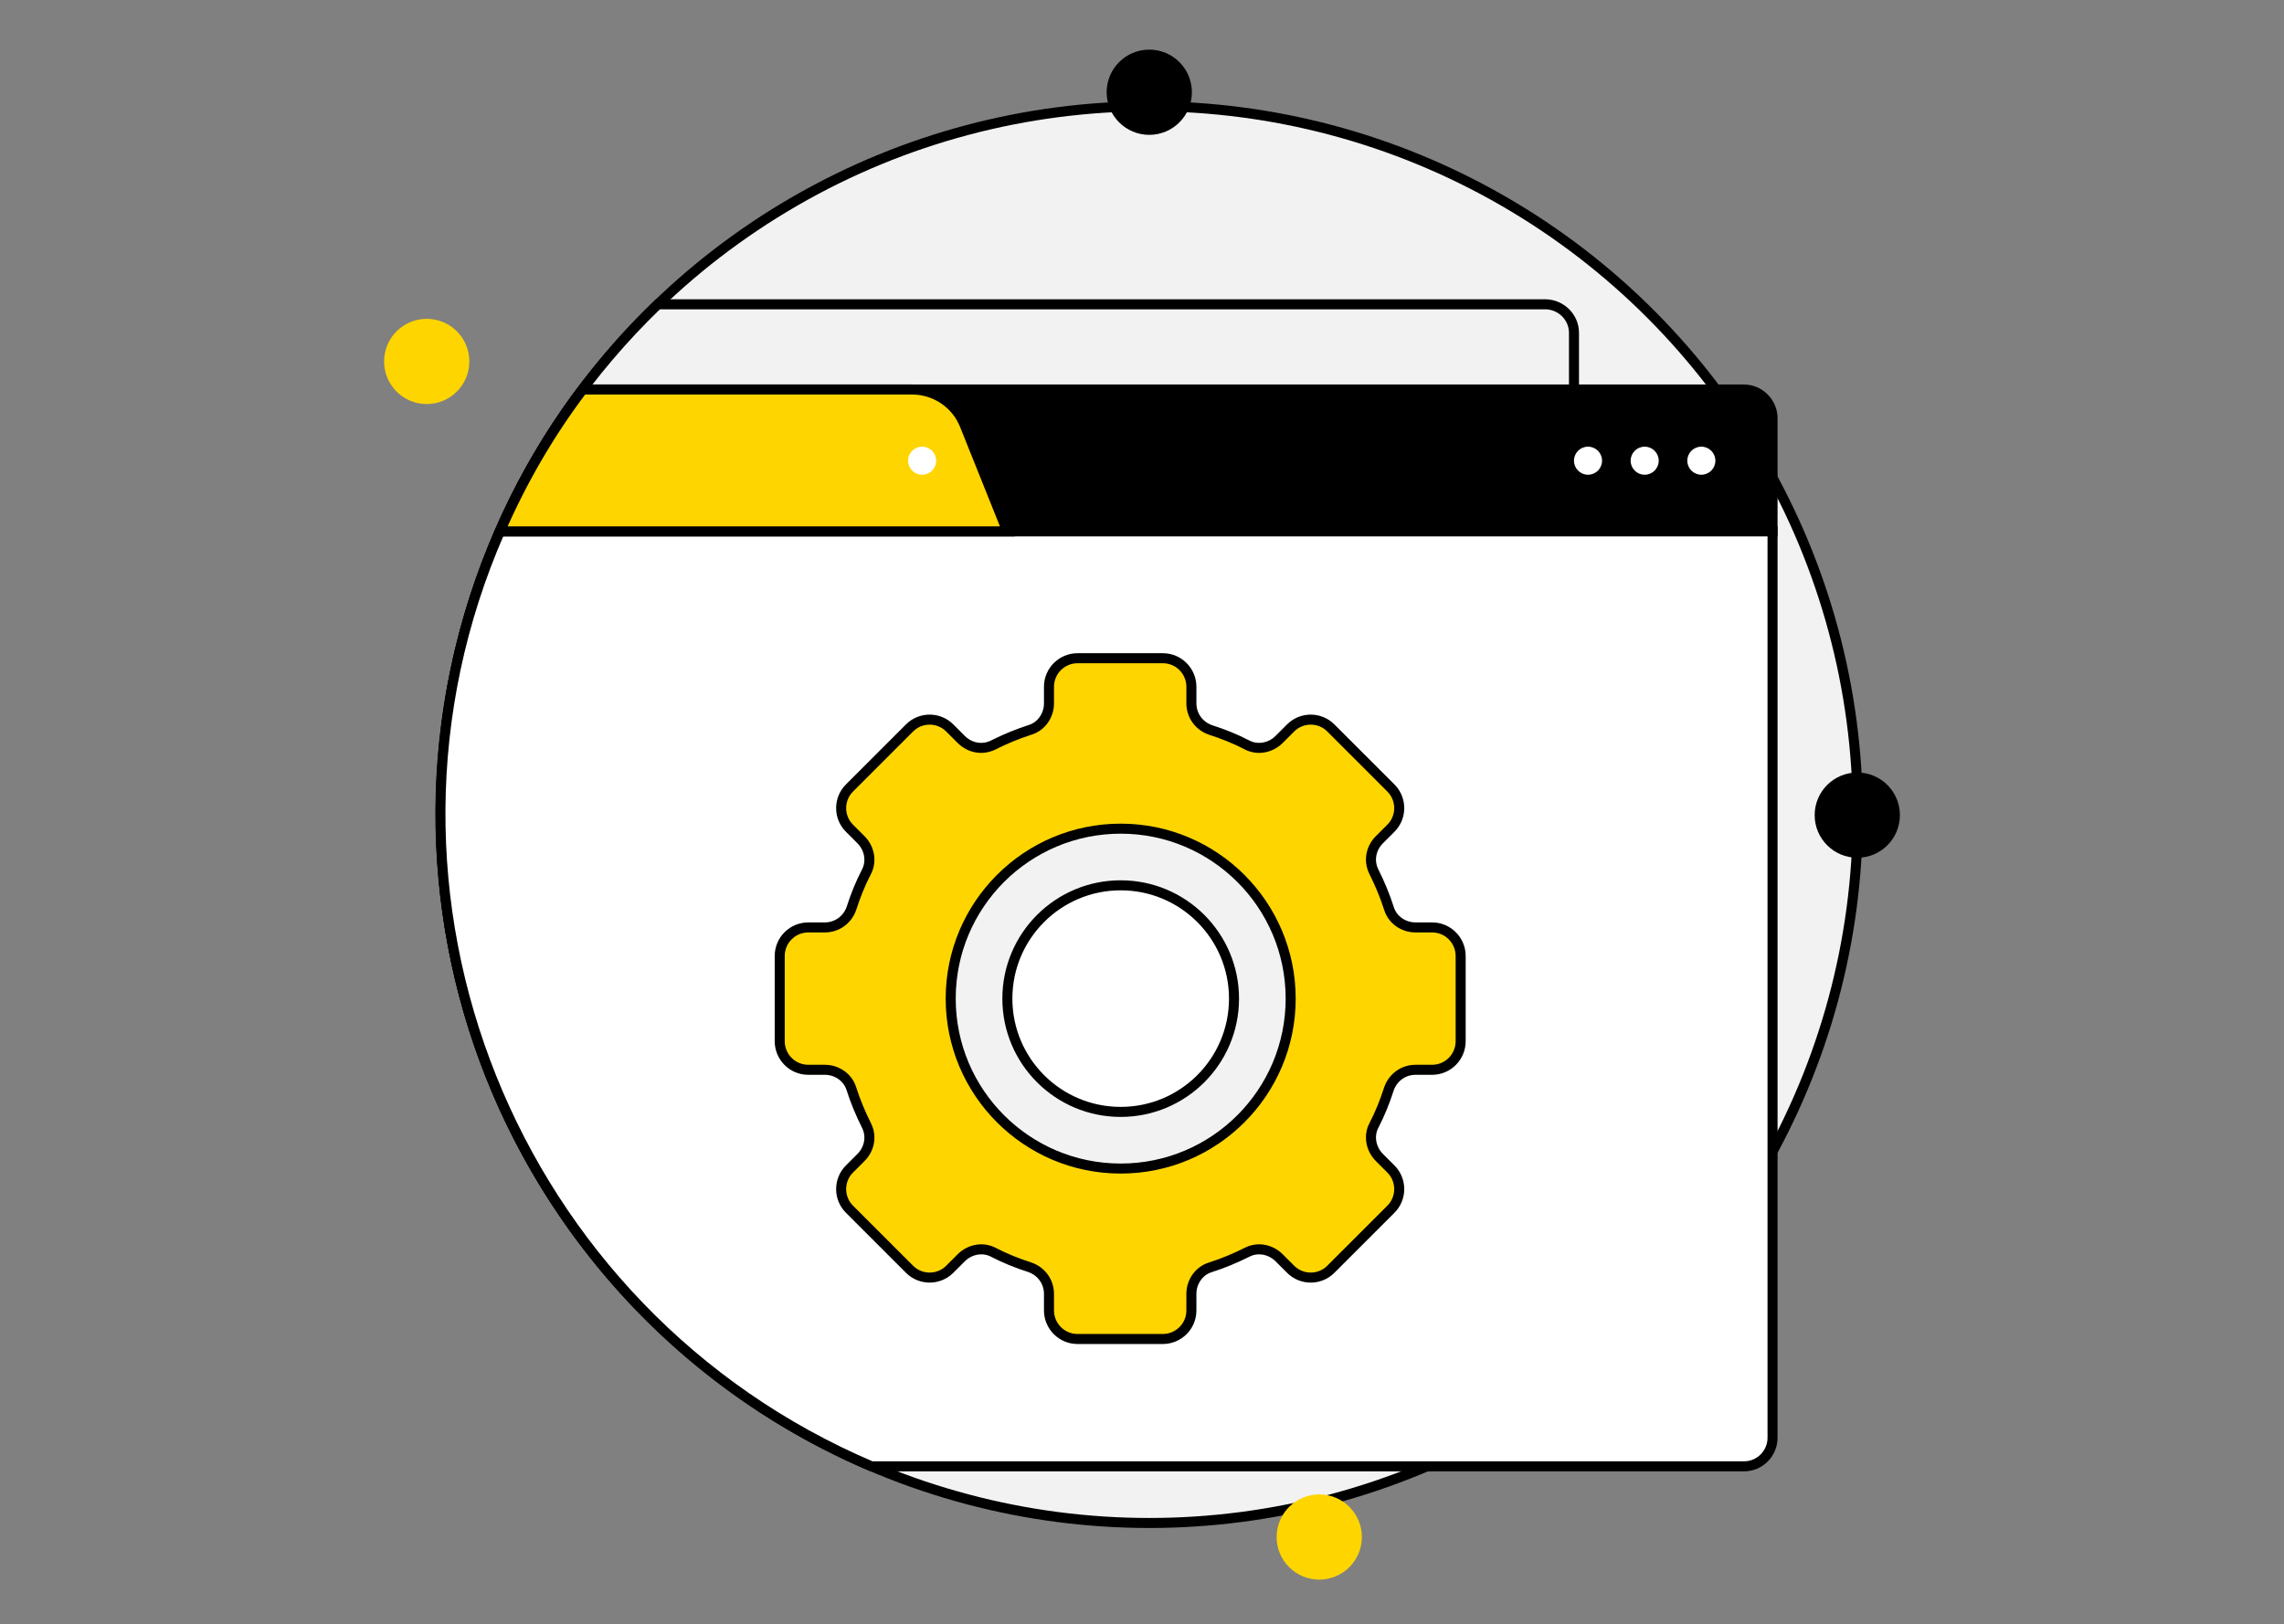 <?xml version="1.0" encoding="utf-8"?>
<!-- Generator: Adobe Illustrator 25.2.0, SVG Export Plug-In . SVG Version: 6.00 Build 0)  -->
<svg version="1.1" id="Слой_1" xmlns="http://www.w3.org/2000/svg" xmlns:xlink="http://www.w3.org/1999/xlink" x="0px" y="0px"
	 viewBox="0 0 455.5 324" style="enable-background:new 0 0 455.5 324;" xml:space="preserve">
<rect x="0" y="0" width="455.5" height="324" fill="#808080" stroke="none"/>
<style type="text/css">
	.st0{fill:#F2F2F2;stroke:#000000;stroke-width:2;stroke-miterlimit:10;}
	.st1{stroke:#000000;stroke-width:2;stroke-miterlimit:10;}
	.st2{fill:#FFFFFF;stroke:#000000;stroke-width:2;stroke-miterlimit:10;}
	.st3{fill:#FFD500;stroke:#000000;stroke-width:2;stroke-miterlimit:10;}
	.st4{fill:#FFFFFF;}
	.st5{fill:#FFD500;}
</style>
<g>
	<circle class="st0" cx="229.2" cy="162.5" r="141.3"/>
	<path class="st0" d="M313.9,66.4v192.1H125.6c-52.4-56.4-49.9-144.4,5.6-197.8h177.1C311.4,60.8,313.9,63.3,313.9,66.4z"/>
	<path class="st1" d="M353.5,83.4V106H99.7c4.4-10.1,9.9-19.6,16.5-28.3h231.6C350.9,77.7,353.5,80.3,353.5,83.4z"/>
	<path class="st2" d="M353.5,106v180.8c0,3.1-2.5,5.7-5.7,5.7h-174C102.2,262,68,178.3,99.7,106H353.5z"/>
	<path class="st3" d="M200.9,106H99.7c4.4-10.1,9.9-19.6,16.5-28.3h65.7c4.6,0,8.8,2.8,10.5,7.1L200.9,106z"/>
	<circle class="st4" cx="183.9" cy="91.9" r="2.8"/>
	<circle class="st4" cx="339.3" cy="91.9" r="2.8"/>
	<circle class="st4" cx="328" cy="91.9" r="2.8"/>
	<circle class="st4" cx="316.7" cy="91.9" r="2.8"/>
	<path class="st3" d="M291.3,207.7v-17c0-3.1-2.5-5.7-5.7-5.7h-3.3c-2.4,0-4.6-1.5-5.3-3.8c-0.8-2.5-1.8-4.9-3-7.3
		c-1.1-2.2-0.6-4.7,1.1-6.4l2.3-2.3c2.2-2.2,2.2-5.8,0-8l-12-12c-2.2-2.2-5.8-2.2-8,0l-2.3,2.3c-1.7,1.7-4.3,2.2-6.4,1.1
		c-2.3-1.2-4.8-2.2-7.3-3c-2.3-0.8-3.8-2.9-3.8-5.3v-3.3c0-3.1-2.5-5.7-5.7-5.7h-17c-3.1,0-5.7,2.5-5.7,5.7v3.3
		c0,2.4-1.5,4.6-3.8,5.3c-2.5,0.8-4.9,1.8-7.3,3c-2.2,1.1-4.7,0.6-6.4-1.1l-2.3-2.3c-2.2-2.2-5.8-2.2-8,0l-12,12
		c-2.2,2.2-2.2,5.8,0,8l2.3,2.3c1.7,1.7,2.2,4.3,1.1,6.4c-1.2,2.3-2.2,4.8-3,7.3c-0.8,2.3-2.9,3.8-5.3,3.8h-3.3
		c-3.1,0-5.7,2.5-5.7,5.7v17c0,3.1,2.5,5.7,5.7,5.7h3.3c2.4,0,4.6,1.5,5.3,3.8c0.8,2.5,1.8,4.9,3,7.3c1.1,2.2,0.6,4.7-1.1,6.4
		l-2.3,2.3c-2.2,2.2-2.2,5.8,0,8l12,12c2.2,2.2,5.8,2.2,8,0l2.3-2.3c1.7-1.7,4.3-2.2,6.4-1.1c2.3,1.2,4.8,2.2,7.3,3
		c2.3,0.8,3.8,2.9,3.8,5.3v3.3c0,3.1,2.5,5.7,5.7,5.7h17c3.1,0,5.7-2.5,5.7-5.7v-3.3c0-2.4,1.5-4.6,3.8-5.3c2.5-0.8,4.9-1.8,7.3-3
		c2.1-1.1,4.7-0.6,6.4,1.1l2.3,2.3c2.2,2.2,5.8,2.2,8,0l12-12c2.2-2.2,2.2-5.8,0-8l-2.3-2.3c-1.7-1.7-2.2-4.3-1.1-6.4
		c1.2-2.3,2.2-4.8,3-7.3c0.8-2.3,2.9-3.8,5.3-3.8h3.3C288.8,213.4,291.3,210.8,291.3,207.7z"/>
	<circle class="st0" cx="223.5" cy="199.2" r="33.9"/>
	<circle class="st2" cx="223.5" cy="199.2" r="22.6"/>
	<path class="st4" d="M336.5,267h-17c-1.6,0-2.8-1.3-2.8-2.8c0-0.8,0.6-2.8,2.8-2.8h17c1.6,0,2.8,1.3,2.8,2.8
		C339.3,265,338.7,267,336.5,267z"/>
	<path class="st4" d="M336.5,278.3h-17c-1.6,0-2.8-1.3-2.8-2.8c0-0.8,0.6-2.8,2.8-2.8h17c1.6,0,2.8,1.3,2.8,2.8
		C339.3,276.3,338.7,278.3,336.5,278.3z"/>
	<path class="st4" d="M119,131.4h-17c-1.6,0-2.8-1.3-2.8-2.8c0-0.8,0.6-2.8,2.8-2.8h17c1.6,0,2.8,1.3,2.8,2.8
		C121.8,129.4,121.2,131.4,119,131.4z"/>
	<path class="st4" d="M119,142.7h-17c-1.6,0-2.8-1.3-2.8-2.8c0-0.8,0.6-2.8,2.8-2.8h17c1.6,0,2.8,1.3,2.8,2.8
		C121.8,140.7,121.2,142.7,119,142.7z"/>
	<circle cx="229.2" cy="18.4" r="8.5"/>
	<circle class="st5" cx="85.1" cy="72.1" r="8.5"/>
	<circle cx="370.4" cy="162.6" r="8.5"/>
	<circle class="st5" cx="263.1" cy="306.6" r="8.5"/>
</g>
</svg>

